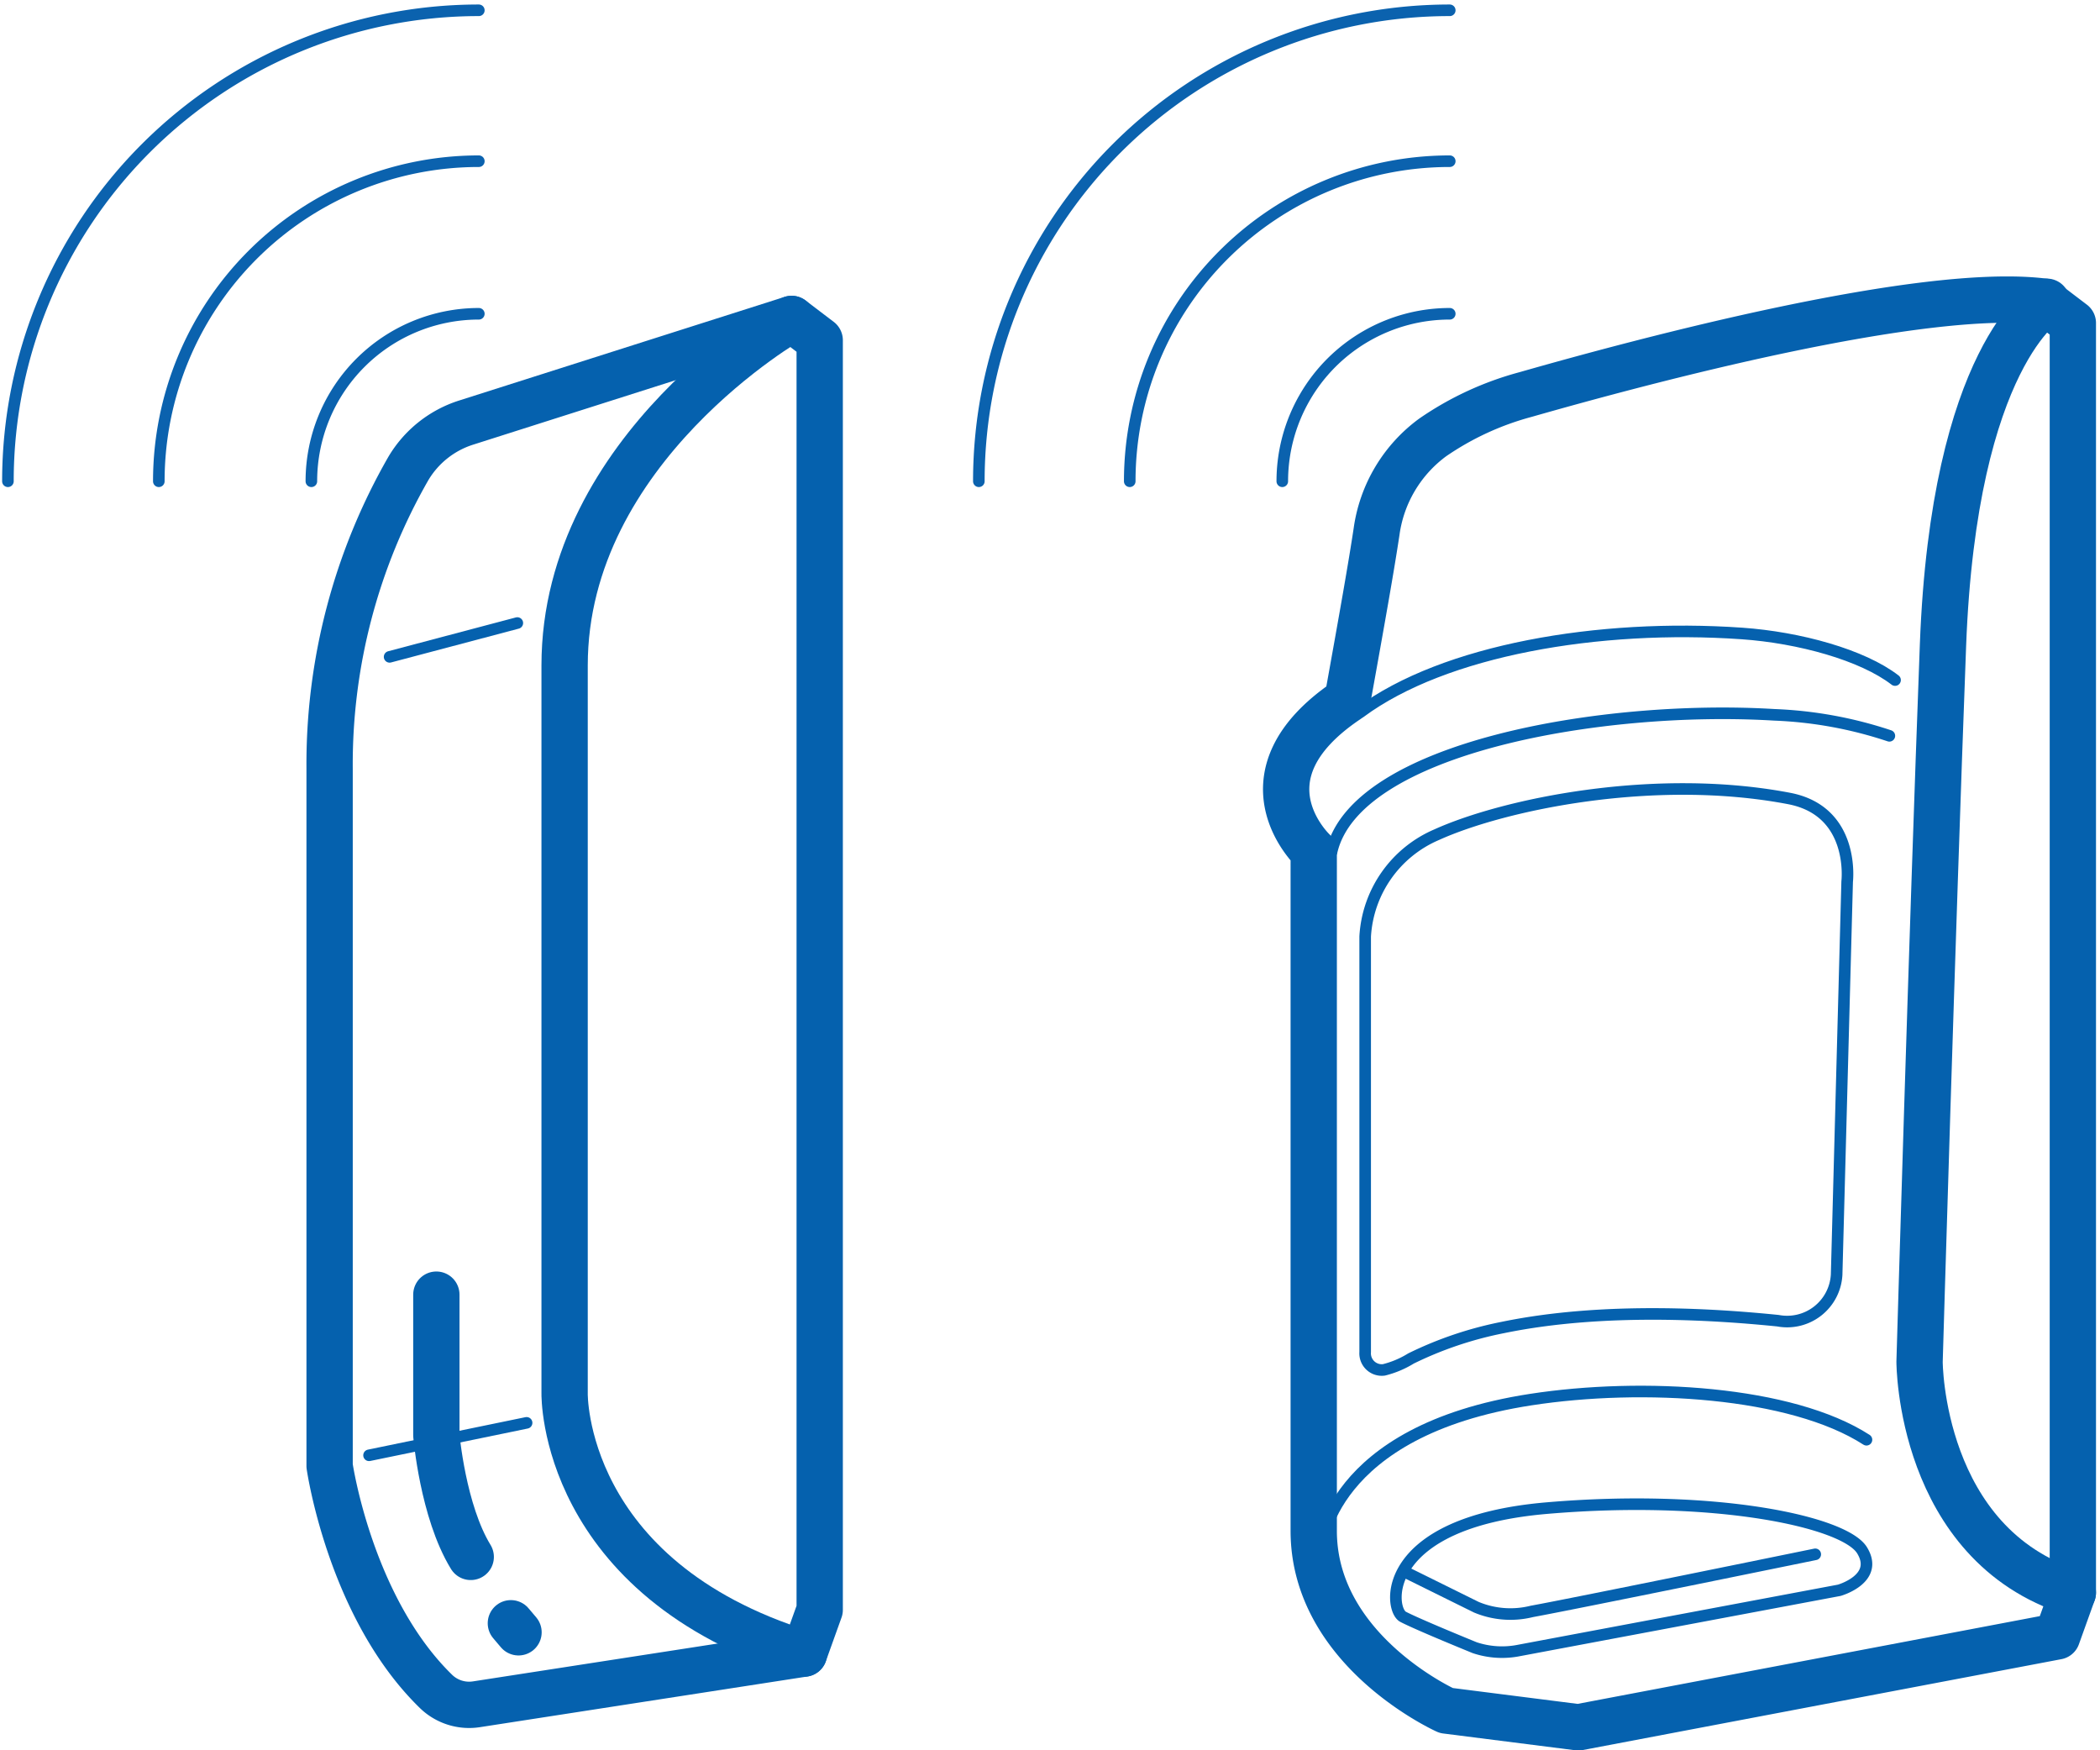 <svg id="Слой_1" data-name="Слой 1" xmlns="http://www.w3.org/2000/svg" viewBox="0 0 136.063 113.386"><defs><style>.cls-1,.cls-2,.cls-3{fill:none;stroke-linecap:round;stroke-linejoin:round;}.cls-1,.cls-2{stroke:#0561ae;}.cls-1{stroke-width:3px;}.cls-2,.cls-3{stroke-width:0.75px;}.cls-3{stroke:#0b62ae;}</style></defs><path class="cls-1" d="M134.304,20.93v82.242L133.285,106.009l-31.021,5.889-8.56-1.087s-8.585-3.856-8.585-11.641V55.151s-5.218-4.832,2.183-9.805c.98-5.429,1.564-8.742,1.889-10.91a9.108,9.108,0,0,1,3.636-6.099,19.471,19.471,0,0,1,6.026-2.781c7.64-2.183,25.774-7.027,33.632-6.009Z"/><path class="cls-1" d="M132.615,19.547s-6.019,3.492-6.726,22.264-1.517,46.412-1.517,46.412,0,11.819,9.932,14.948"/><path class="cls-2" d="M98.434,106.916l20.736-3.895s2.619-.741,1.473-2.596-9.55-3.656-20.409-2.728-10.259,6.548-9.331,7.039,4.642,2.003,4.642,2.003A5.594,5.594,0,0,0,98.434,106.916Z"/><path class="cls-2" d="M91.05,101.841l4.601,2.275a5.724,5.724,0,0,0,3.602.273c2.675-.484,18.36-3.698,18.36-3.698"/><path class="cls-2" d="M85.592,100.334s.438-7.642,13.6-9.667c7.222-1.111,16.858-.546,21.741,2.602"/><path class="cls-2" d="M88.452,87.594a1.078,1.078,0,0,0,1.214,1.149,6.136,6.136,0,0,0,1.752-.737A23.996,23.996,0,0,1,97.359,86c6.721-1.389,14.217-.808,17.833-.444a3.212,3.212,0,0,0,3.807-2.983l.682-25.461s.551-4.559-3.758-5.384c-8.73-1.671-18.486.377-22.832,2.342a7.65,7.65,0,0,0-4.639,6.598Z"/><path class="cls-2" d="M122.415,47.667a26.758,26.758,0,0,0-7.444-1.359c-11.149-.678-27.166,2.123-28.694,8.877"/><path class="cls-2" d="M122.785,44.056c-2.111-1.63-6.204-2.759-9.926-3.019-9.274-.646-19.278,1.074-24.714,5.095"/><path class="cls-1" d="M51.291,20.661S36.582,28.999,36.582,43.111V90.275s-.227,11.972,15.51,16.848"/><path class="cls-1" d="M30.874,110.405l21.218-3.282,1.018-2.837V22.044l-1.819-1.382L30.211,27.373a6.711,6.711,0,0,0-3.754,2.979,38.488,38.488,0,0,0-5.101,19.429V94.962s1.315,9.179,6.898,14.615A3.082,3.082,0,0,0,30.874,110.405Z"/><line class="cls-2" x1="25.243" y1="42.552" x2="33.519" y2="40.361"/><line class="cls-2" x1="23.911" y1="94.277" x2="34.12" y2="92.174"/><path class="cls-1" d="M28.272,83.869v9.111s.418,4.925,2.228,7.879"/><line class="cls-1" x1="33.1" y1="105.157" x2="33.596" y2="105.743"/><path class="cls-3" d="M83.082,31.177A10.85,10.85,0,0,1,93.932,20.327"/><path class="cls-3" d="M73.198,31.177A20.734,20.734,0,0,1,93.932,10.443"/><path class="cls-3" d="M63.421,31.177A30.511,30.511,0,0,1,93.932.667"/><path class="cls-3" d="M20.174,31.177A10.85,10.85,0,0,1,31.024,20.327"/><path class="cls-3" d="M10.29,31.177A20.734,20.734,0,0,1,31.024,10.443"/><path class="cls-3" d="M.513,31.177A30.511,30.511,0,0,1,31.024.667"/></svg>